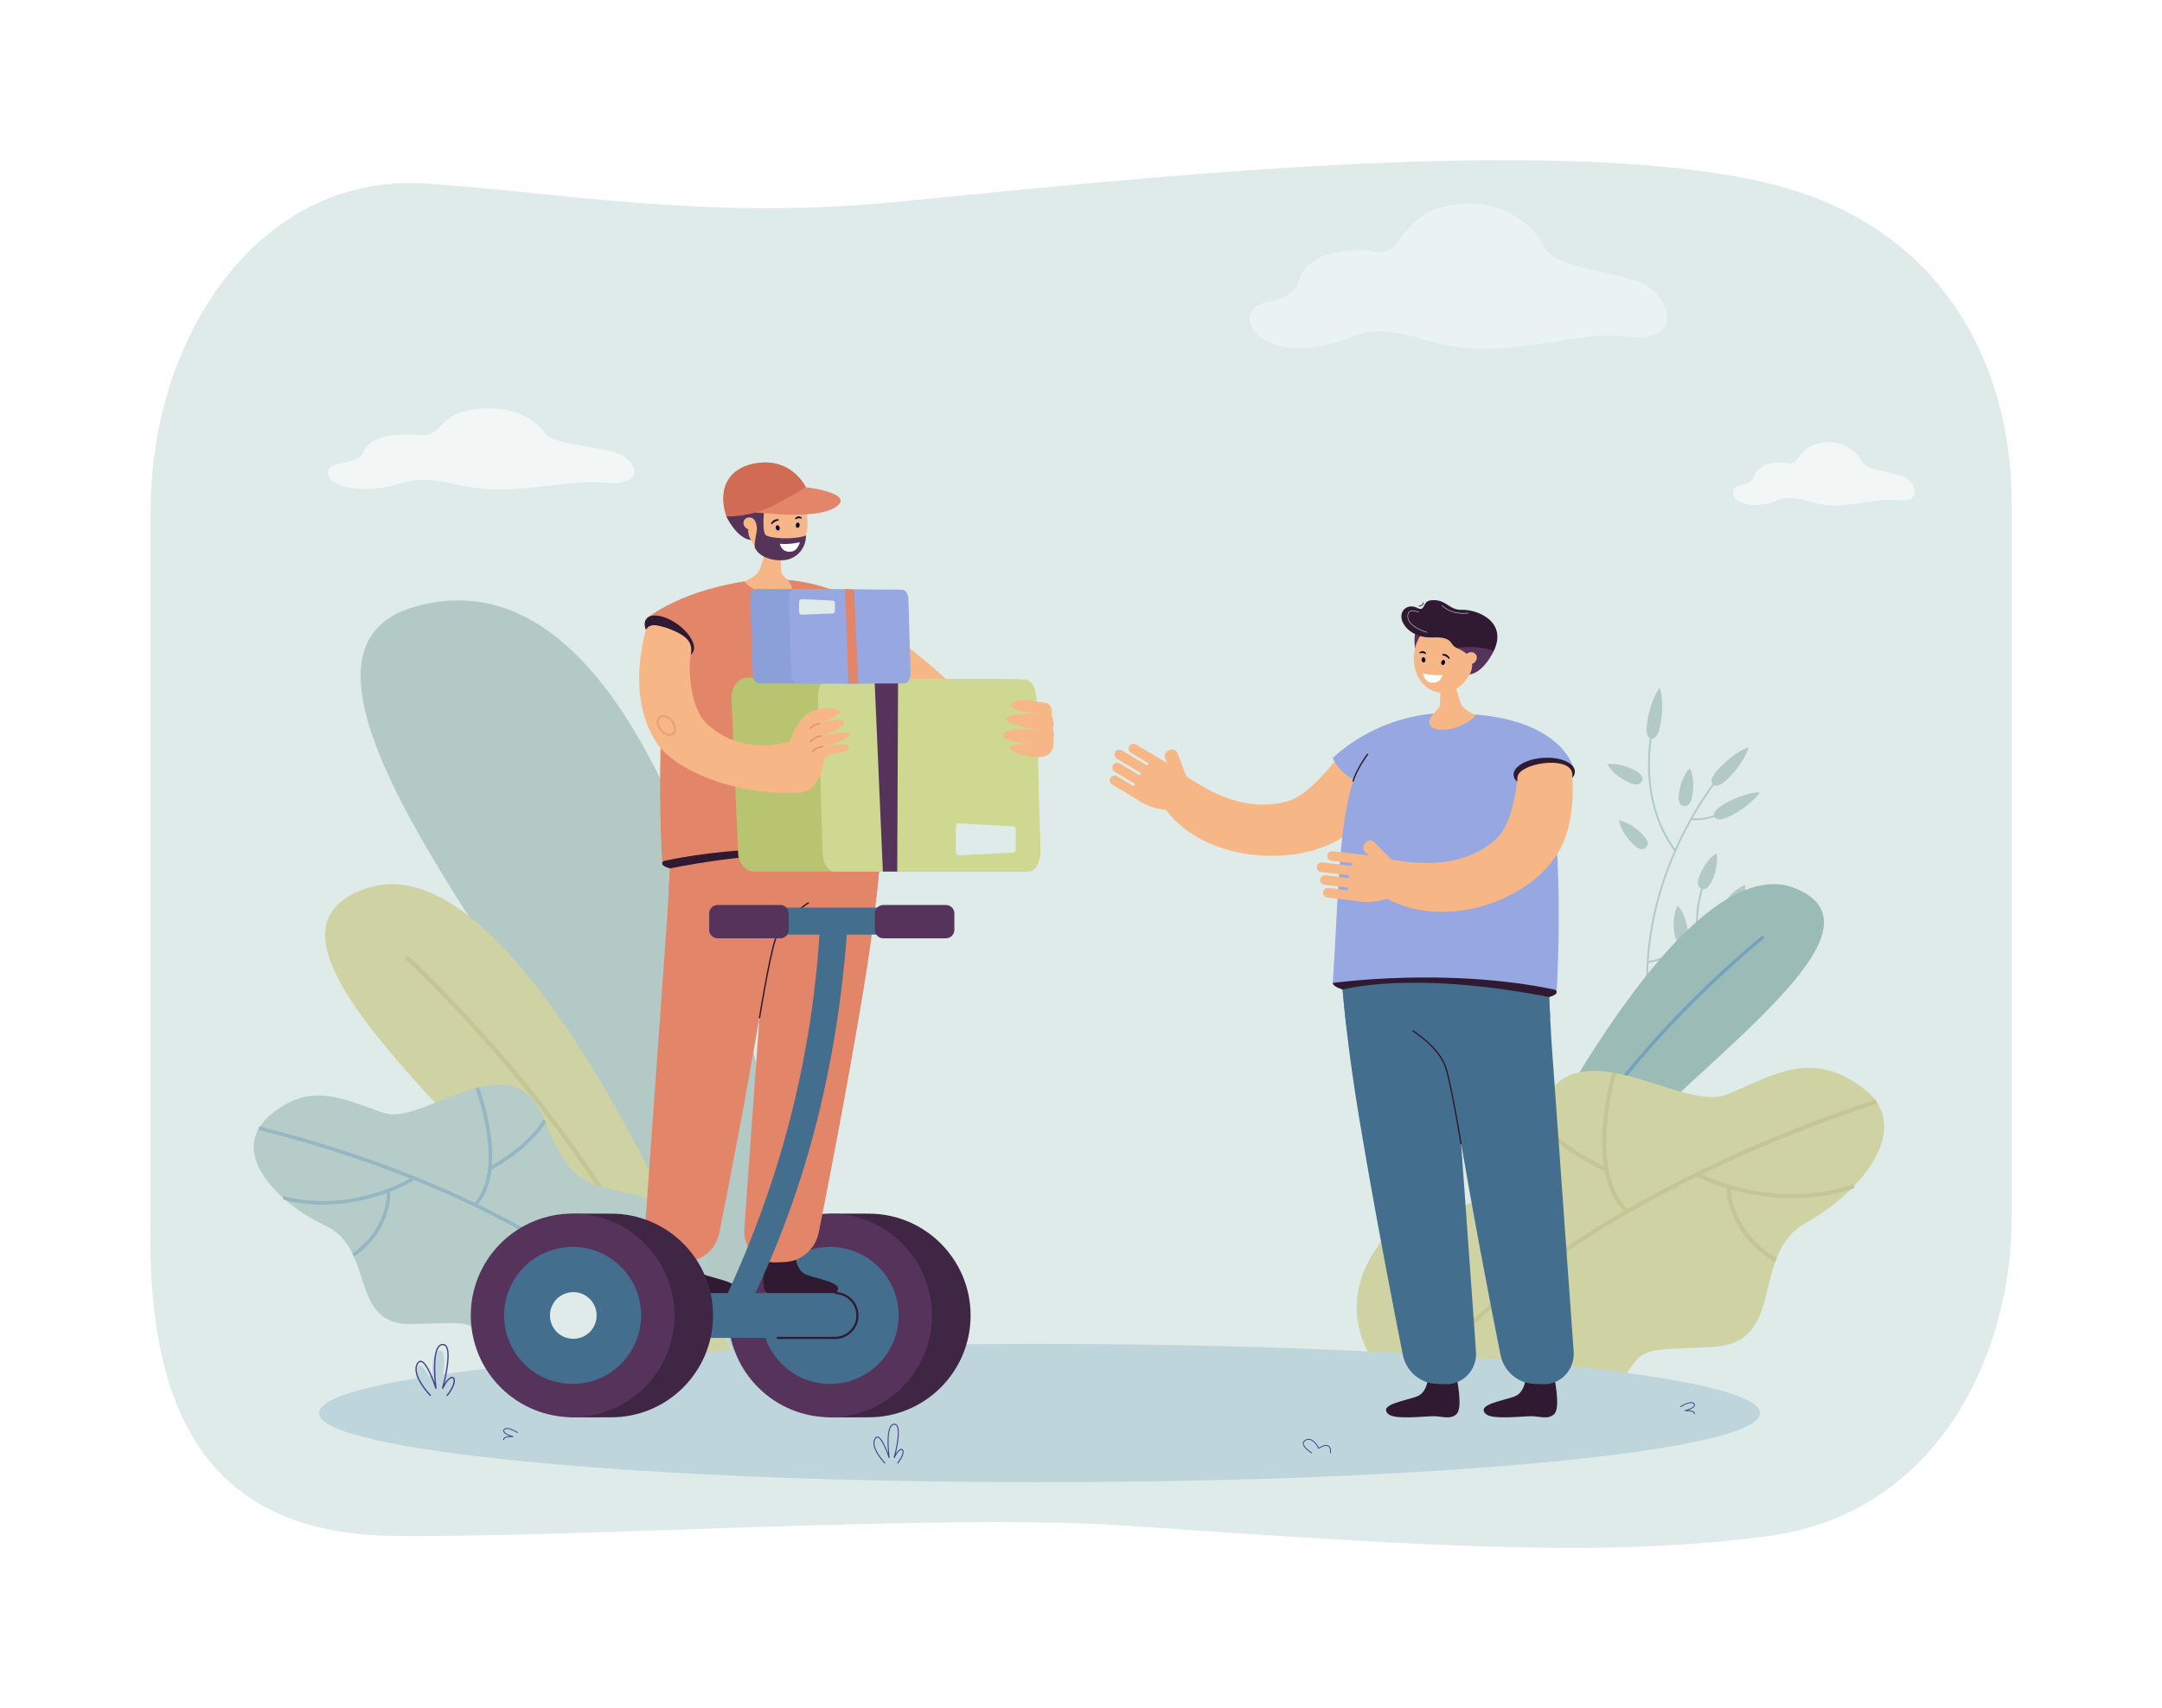 <svg xmlns="http://www.w3.org/2000/svg" xmlns:xlink="http://www.w3.org/1999/xlink" id="Layer_1" x="0px" y="0px" viewBox="0 0 2531.494 2000" style="enable-background:new 0 0 2531.494 2000;" xml:space="preserve"><rect y="0" style="fill:#FFFFFF;" width="2531.494" height="2000"></rect><g>	<g>		<g>			<path style="fill:#DEEBE9;" d="M2071.362,1798.346c-181.535,24.42-368.29,14.889-750.155-11.821    c-214.426-14.998-645.567,14.525-860.761,11.821c-194.109-2.439-290.654-114.498-284.088-371.847v-409.005V599.251    c-0.232-209.396,129.84-395.281,318.371-384.463c145.476,8.347,325.114,43.514,548.134,22.243    c265.25-25.299,774.132-83.75,1028.5-22.243c203.137,49.119,284.087,212.63,284.087,373.272v838.439    C2355.45,1587.141,2267.908,1771.907,2071.362,1798.346z"></path>		</g>	</g>	<g>		<g>			<g>				<g>					<path style="fill:#B2C9C6;" d="M1905.801,915.459c10.016,4.963,14.57,3.256,16.516-0.669c1.945-3.925,0.543-8.584-9.473-13.545      c-18.245-9.039-30.583-6.301-30.583-6.301S1887.291,906.288,1905.801,915.459z"></path>				</g>			</g>			<g>				<g>					<path style="fill:#B2C9C6;" d="M1911.409,987.67c7.87,7.936,12.733,7.796,15.843,4.711c3.111-3.085,3.292-7.947-4.579-15.883      c-14.339-14.457-26.9-15.858-26.9-15.858S1896.863,973.003,1911.409,987.67z"></path>				</g>			</g>			<g>				<g>					<g>						<g>							<path style="fill:#B2C9C6;" d="M1929.566,1179.764l2.091-0.333c-0.052-0.32-5.394-37.164,2.181-85.753        c6.992-44.832,26.399-112.968,79.16-182.967l-1.69-1.274c-53.05,70.386-72.553,138.915-79.573,184.009        C1924.124,1142.339,1929.514,1179.439,1929.566,1179.764z"></path>						</g>					</g>				</g>				<g>					<g>						<g>							<path style="fill:#B2C9C6;" d="M1960.659,996.685l1.696-1.264c-45.906-61.599-26.561-141.719-26.36-142.522l-2.052-0.513        C1933.739,853.197,1914.141,934.268,1960.659,996.685z"></path>						</g>					</g>				</g>				<g>					<g>						<g>							<path style="fill:#B2C9C6;" d="M1990.006,960.193c21.432-1.521,36.87-13.401,37.045-13.539l-1.303-1.666        c-0.197,0.154-19.981,15.346-45.612,13.005l-0.193,2.105C1983.411,960.416,1986.778,960.423,1990.006,960.193z"></path>						</g>					</g>				</g>				<g>					<g>						<g>							<path style="fill:#B2C9C6;" d="M1929.379,1127.58c42.994-8.005,76.619-31.631,99.943-70.22        c0.81-1.336,1.573-2.599,1.81-2.832c-0.003,0.003-0.073,0.07-0.209,0.126l-0.808-1.954c-0.577,0.238-0.912,0.773-2.601,3.566        c-23,38.05-56.146,61.344-98.52,69.232L1929.379,1127.58z"></path>						</g>					</g>				</g>				<g>					<g>						<g>							<path style="fill:#B2C9C6;" d="M1989.052,1100.509l2-0.696c-9.449-27.113,6.1-69.069,6.258-69.491l-1.98-0.744        c-0.04,0.107-4.052,10.846-6.814,24.848C1985.956,1067.398,1983.97,1085.925,1989.052,1100.509z"></path>						</g>					</g>				</g>				<g>					<g>						<g>							<path style="fill:#B2C9C6;" d="M2013.573,898.847c-10.451,10.863-10.999,16.556-7.842,19.593        c3.157,3.037,8.825,2.268,19.274-8.594c19.037-19.788,22.519-34.85,22.519-34.85S2032.885,878.771,2013.573,898.847z"></path>						</g>					</g>				</g>				<g>					<g>						<g>							<path style="fill:#B2C9C6;" d="M2020.909,940.234c-13.239,7.207-15.479,12.47-13.384,16.316        c2.094,3.849,7.729,4.824,20.968-2.383c24.116-13.127,31.979-26.439,31.979-26.439S2045.376,926.915,2020.909,940.234z"></path>						</g>					</g>				</g>				<g>					<g>						<g>							<path style="fill:#B2C9C6;" d="M1990.534,1023.904c-4.404,10.273-2.45,14.728,1.576,16.454        c4.027,1.727,8.6,0.07,13.004-10.203c8.022-18.714,4.61-30.884,4.61-30.884S1998.674,1004.917,1990.534,1023.904z"></path>						</g>					</g>				</g>				<g>					<g>						<g>							<path style="fill:#B2C9C6;" d="M1966.038,928.112c-1.772,11.035,1.206,14.881,5.532,15.576        c4.325,0.695,8.359-2.025,10.131-13.06c3.228-20.102-3.042-31.077-3.042-31.077S1969.315,907.716,1966.038,928.112z"></path>						</g>					</g>				</g>				<g>					<g>						<g>							<path style="fill:#B2C9C6;" d="M1960.348,1091.312c1.401,11.089,5.341,13.941,9.687,13.393        c4.347-0.549,7.453-4.292,6.052-15.38c-2.551-20.2-11.654-28.97-11.654-28.97S1957.76,1070.818,1960.348,1091.312z"></path>						</g>					</g>				</g>				<g>					<g>						<g>							<path style="fill:#B2C9C6;" d="M2019.658,1056.15c-6.502,9.093-5.547,13.863-1.983,16.411        c3.563,2.548,8.386,1.91,14.887-7.182c11.844-16.561,11.115-29.18,11.115-29.18S2031.673,1039.347,2019.658,1056.15z"></path>						</g>					</g>				</g>				<g>					<g>						<g>							<path style="fill:#B2C9C6;" d="M1928.886,844.153c-2.466,14.87,0.304,19.875,4.626,20.591        c4.322,0.717,8.559-3.125,11.026-17.995c4.493-27.088-1.16-41.477-1.16-41.477S1933.445,816.671,1928.886,844.153z"></path>						</g>					</g>				</g>			</g>		</g>	</g>	<g>		<g>			<path style="fill:#B2C9C6;" d="M950.923,1625.256c0,0-101.01-1015.676-463.763-915.268    c-257.425,71.254,330.299,648.68,381.98,909.753L950.923,1625.256z"></path>		</g>	</g>	<g>		<g>			<g>				<path style="fill:#9BBCB6;" d="M1761.968,1416.337c0,0,203.355-434.594,341.724-375.541     c138.369,59.053-213.111,261.328-267.534,389.698L1761.968,1416.337z"></path>			</g>		</g>		<g>			<g>				<g>					<path style="fill:#74A1BD;" d="M1803.399,1424.622c35.974-89.338,105.473-173.281,157.439-227.968      c56.339-59.288,104.752-97.893,105.235-98.277l-2.393-3.012c-0.484,0.385-49.111,39.156-105.633,98.639      c-52.198,54.93-122.018,139.28-158.217,229.179L1803.399,1424.622z"></path>				</g>			</g>		</g>	</g>	<g>		<g>			<g>				<g>					<path style="fill:#CFD3A3;" d="M2114.144,1432.194c-65.852,36.859-21.442,140.025-107.874,144.83      c-86.45,4.76-81.36-2.425-109.327,44.323c0,0-4.72,38.349-34.966,53.744c-119.338,60.748-348.879-72.955-248.781-216.024      c7.228-10.33,20.183-17.421,34.76-24.509c79.086-38.393,116.64-8.192,152.095-126.104      c35.471-117.945,167.257-4.777,221.443-26.771c54.185-21.995,98.157-53.729,159.631-7.997      C2242.617,1319.464,2180.014,1395.383,2114.144,1432.194z"></path>				</g>			</g>		</g>		<g>			<g>				<g>					<g>						<path style="fill:#C4C695;" d="M1694.923,1582.455l-3.852-3.127c1.376-1.699,142.057-171.432,505.183-291.943l1.564,4.712       C1836.054,1412.157,1696.296,1580.766,1694.923,1582.455z"></path>					</g>				</g>			</g>			<g>				<g>					<g>						<path style="fill:#C4C695;" d="M1879.247,1371.556c-61.533-28.649-80.574-60.518-81.353-61.86l4.29-2.498       c0.184,0.317,19.199,31.94,79.161,59.858L1879.247,1371.556z"></path>					</g>				</g>			</g>			<g>				<g>					<g>						<path style="fill:#C4C695;" d="M1903.275,1420.201c-20.863-19.739-30.118-54.554-26.762-100.682       c2.512-34.544,11.265-63.709,11.352-63.999l4.749,1.439c-0.345,1.137-33.901,114.252,14.074,159.64L1903.275,1420.201z"></path>					</g>				</g>			</g>			<g>				<g>					<g>						<path style="fill:#C4C695;" d="M1997.007,1382.482c-7.212-3.047-11.272-5.221-11.455-5.322l2.377-4.355       c0.85,0.465,86.387,46.134,182.056,13.667l1.593,4.698C2094.49,1417.333,2023.877,1393.837,1997.007,1382.482z"></path>					</g>				</g>			</g>			<g>				<g>					<g>						<path style="fill:#C4C695;" d="M2078.032,1477.711c-29.561-17.84-43.369-40.483-49.746-56.335       c-6.943-17.257-6.847-30.171-6.839-30.713l4.964,0.068c-0.005,0.496,0.063,50.069,54.188,82.732L2078.032,1477.711z"></path>					</g>				</g>			</g>		</g>	</g>	<g style="opacity:0.6;">		<g>			<path style="fill:#B2C9C6;" d="M909.222,1599.805c0,0,0-447.214-195.441-511.265c-12.789-4.191-26.934-2.663-38.108,4.839    c-86.141,57.843,147.85,352.939,160.639,499.509L909.222,1599.805z"></path>		</g>	</g>	<g>		<g>			<g>				<path style="fill:#CFD3A3;" d="M857.031,1584.498c0,0-234.787-611.09-428.799-544.084     c-194.014,67.006,264.794,376.229,326.465,556.187L857.031,1584.498z"></path>			</g>		</g>		<g>			<g>				<g>					<path style="fill:#C4C695;" d="M799.845,1591.772c-40.331-125.056-126.809-246.008-192.25-325.452      c-70.948-86.126-133.109-143.339-133.73-143.908l3.549-3.869c0.621,0.569,63.055,58.032,134.234,144.44      c65.732,79.798,152.608,201.334,193.193,327.178L799.845,1591.772z"></path>				</g>			</g>		</g>	</g>	<g>		<g>			<g>				<g>					<path style="fill:#B5CCC9;" d="M381.643,1435.398c57.608,26.846,26.751,116.267,99.645,114.907      c72.906-1.401,68.183-7.116,94.589,30.4c0,0,6.359,31.915,32.722,42.958c104.024,43.569,288.466-83.056,195.462-196.968      c-6.716-8.226-18.039-13.373-30.724-18.415c-68.822-27.308-98.477,0.401-135.617-96.418      c-37.155-96.847-140.774,6.431-187.659-8.659c-46.883-15.09-85.795-38.999-134.571,3.249      C266.702,1348.739,324.021,1408.594,381.643,1435.398z"></path>				</g>			</g>		</g>		<g style="opacity:0.5;">			<g>				<g>					<g>						<path style="fill:#74A1BD;" d="M743.123,1535.427l3.04-2.866c-1.262-1.341-130.015-135.116-442.524-213.66l-1.02,4.055       C613.957,1401.208,741.865,1534.094,743.123,1535.427z"></path>					</g>				</g>			</g>			<g>				<g>					<g>						<path style="fill:#74A1BD;" d="M575.145,1369.805c49.892-27.905,63.894-55.86,64.465-57.035l-3.759-1.83       c-0.135,0.276-14.132,28.025-62.75,55.216L575.145,1369.805z"></path>					</g>				</g>			</g>			<g>				<g>					<g>						<path style="fill:#74A1BD;" d="M558,1412.162c16.292-17.881,21.891-47.701,16.192-86.233       c-4.267-28.855-13.44-52.806-13.53-53.044l-3.899,1.505c0.36,0.933,35.606,93.842-1.854,134.958L558,1412.162z"></path>					</g>				</g>			</g>			<g>				<g>					<g>						<path style="fill:#74A1BD;" d="M476.921,1386.334c5.866-3.01,9.141-5.089,9.29-5.185l-2.269-3.51       c-0.685,0.444-69.675,44.141-152.054,22.845l-1.044,4.045C397.223,1421.691,455.063,1397.547,476.921,1386.334z"></path>					</g>				</g>			</g>			<g>				<g>					<g>						<path style="fill:#74A1BD;" d="M414.814,1471.373c23.715-16.829,33.899-36.708,38.264-50.422       c4.754-14.926,3.867-25.767,3.827-26.222l-4.165,0.367c0.034,0.417,3.072,42.056-40.348,72.87L414.814,1471.373z"></path>					</g>				</g>			</g>		</g>	</g>	<g>		<g>			<path style="fill:#BED5DC;" d="M2060.837,1654.518c0,44.73-377.719,80.99-843.659,80.99c-465.942,0-843.66-36.261-843.66-80.99    c0-44.73,377.718-80.992,843.66-80.992C1683.117,1573.526,2060.837,1609.788,2060.837,1654.518z"></path>		</g>	</g>	<g>		<g>			<path style="fill:#42428E;" d="M589.221,1686.136c-0.107-0.996,0.19-1.853,0.881-2.549c1.489-1.501,4.627-1.934,7.178-2.017    c-3.07-1.08-7.069-2.888-7.897-5.18c-0.329-0.911-0.17-1.818,0.476-2.691c3.703-5.009,16.129,3.037,16.656,3.382l-0.561,0.858    c-3.368-2.201-12.673-7.142-15.269-3.63c-0.436,0.588-0.546,1.155-0.336,1.733c0.968,2.682,8.158,4.985,10.846,5.646    l-0.173,1.007c-0.077-0.006-7.857-0.738-10.191,1.615c-0.469,0.472-0.66,1.035-0.588,1.718L589.221,1686.136z"></path>		</g>	</g>	<g>		<g>			<path style="fill:#42428E;" d="M757.979,1625.256l-1.021-0.109c0.073-0.683-0.119-1.245-0.588-1.718    c-2.334-2.353-10.111-1.619-10.19-1.614l-0.173-1.008c2.688-0.66,9.878-2.967,10.846-5.646c0.208-0.578,0.098-1.144-0.336-1.732    c-2.598-3.517-11.902,1.43-15.269,3.631l-0.561-0.858c0.527-0.345,12.953-8.389,16.656-3.383c0.645,0.874,0.805,1.78,0.476,2.692    c-0.828,2.292-4.827,4.1-7.896,5.179c2.55,0.084,5.688,0.515,7.177,2.017C757.789,1623.403,758.085,1624.26,757.979,1625.256z"></path>		</g>	</g>	<g>		<g>			<path style="fill:#42428E;" d="M1984.588,1655.823l-1.02-0.107c0.073-0.683-0.12-1.245-0.589-1.719    c-2.332-2.353-10.113-1.62-10.19-1.613l-0.172-1.008c2.689-0.662,9.878-2.968,10.845-5.647c0.209-0.578,0.099-1.144-0.336-1.732    c-2.599-3.515-11.904,1.428-15.27,3.63l-0.56-0.858c0.527-0.345,12.952-8.389,16.655-3.383c0.646,0.874,0.806,1.78,0.477,2.691    c-0.828,2.293-4.828,4.1-7.897,5.18c2.55,0.083,5.689,0.515,7.177,2.016C1984.398,1653.972,1984.694,1654.828,1984.588,1655.823z    "></path>		</g>	</g>	<g>		<g>			<path style="fill:#42428E;" d="M1535.996,1701.889c-0.431-0.258-10.536-6.397-10.536-11.78c0-1.661,0.929-3.061,2.761-4.163    c2.015-1.212,4.108-1.503,6.226-0.866c5.117,1.545,8.816,8.042,9.799,9.931c5.211-3.097,9.089-3.848,11.534-2.232    c3.493,2.31,2.625,8.484,2.586,8.745l-1.015-0.149c0.009-0.058,0.812-5.793-2.138-7.741c-2.158-1.423-5.829-0.569-10.909,2.54    l-0.487,0.297l-0.245-0.515c-0.039-0.082-3.981-8.254-9.423-9.893c-1.825-0.55-3.644-0.293-5.401,0.763    c-1.523,0.916-2.264,1.99-2.264,3.284c0,4.809,9.939,10.841,10.038,10.901L1535.996,1701.889z"></path>		</g>	</g>	<g>		<g>			<path style="fill:#42428E;" d="M1669.883,1612.495c-0.04-0.04-4.051-4.151-7.332-9.342c-4.478-7.084-5.544-12.708-3.17-16.716    c0.887-1.494,1.958-2.176,3.163-2.045c4.107,0.469,8.605,11.156,10.933,17.521c-0.771-7.952-1.65-23.673,2.704-28.988    c0.948-1.158,2.104-1.786,3.438-1.866c1.301-0.087,2.364,0.386,3.169,1.383c3.925,4.859,0.377,22.025-1.573,30.058    c1.454-2.356,3.518-4.982,5.625-5.283c1-0.142,1.792,0.23,2.237,1.049c1.271,2.335-0.484,8.287-5.624,14.207l-0.774-0.673    c5.054-5.819,6.44-11.315,5.498-13.044c-0.24-0.441-0.619-0.603-1.192-0.524c-2.712,0.387-5.877,6.27-6.868,8.504l-0.963-0.345    c0.076-0.274,7.575-27.436,2.835-33.304c-0.592-0.734-1.349-1.058-2.31-1.003c-1.049,0.063-1.935,0.551-2.705,1.491    c-5.512,6.732-1.982,32.622-1.946,32.882l-0.996,0.227c-1.829-5.757-7.479-20.8-11.605-21.271    c-0.786-0.088-1.495,0.417-2.166,1.549c-5.208,8.789,10.197,24.656,10.353,24.816L1669.883,1612.495z"></path>		</g>	</g>	<g>		<g>			<g>				<path style="fill:#BED5DC;" d="M889.219,1592.748c0,0-18.556-18.918-12.171-29.692c6.385-10.774,17.159,23.145,17.159,23.145     s-5.587-40.108,5.986-40.804c11.573-0.697,0,40.804,0,40.804s4.29-9.677,8.48-10.276c4.19-0.598,2.993,8.206-4.489,16.822     H889.219z"></path>			</g>		</g>		<g>			<g>				<path style="fill:#42428E;" d="M890.546,1593.224c-0.874-0.891-21.326-21.973-13.904-34.499c1.173-1.98,2.578-2.896,4.189-2.708     c3.201,0.366,6.96,5.419,11.173,15.022c1.284,2.924,2.42,5.848,3.311,8.266c-1.022-10.499-2.208-31.413,3.571-38.471     c1.256-1.532,2.787-2.364,4.551-2.471c1.714-0.095,3.131,0.513,4.196,1.831c5.197,6.433,0.5,29.161-2.082,39.796     c1.925-3.119,4.657-6.595,7.447-6.994c1.319-0.19,2.372,0.304,2.963,1.388c1.684,3.092-0.64,10.973-7.445,18.809l-1.025-0.89     c6.69-7.704,8.525-14.98,7.278-17.27c-0.317-0.582-0.818-0.803-1.578-0.694c-3.593,0.514-7.782,8.301-9.093,11.258l-1.275-0.458     c0.025-0.091,2.562-9.234,4.264-19.243c2.226-13.089,2.049-21.682-0.51-24.85c-0.785-0.971-1.774-1.411-3.059-1.329     c-1.39,0.083-2.561,0.73-3.582,1.975c-7.298,8.912-2.624,43.191-2.576,43.536l-1.32,0.299     c-2.422-7.621-9.901-27.538-15.364-28.162c-1.039-0.115-1.979,0.552-2.867,2.051c-6.896,11.637,13.499,32.645,13.706,32.855     L890.546,1593.224z"></path>			</g>		</g>	</g>	<g>		<g>			<g>				<path style="fill:#BED5DC;" d="M502.236,1634.235c0,0-20.709-21.113-13.583-33.137c7.126-12.025,19.151,25.831,19.151,25.831     s-6.234-44.764,6.681-45.54c12.915-0.778,0,45.54,0,45.54s4.788-10.8,9.463-11.468c4.676-0.668,3.341,9.158-5.01,18.775H502.236     z"></path>			</g>		</g>		<g>			<g>				<path style="fill:#42428E;" d="M503.719,1634.766c-0.975-0.994-23.802-24.524-15.518-38.504     c1.309-2.208,2.878-3.227,4.675-3.021c3.573,0.407,7.768,6.048,12.472,16.764c1.432,3.264,2.7,6.526,3.695,9.225     c-1.141-11.718-2.465-35.059,3.985-42.936c1.4-1.711,3.109-2.639,5.078-2.757c1.925-0.111,3.496,0.572,4.684,2.043     c5.8,7.18,0.557,32.548-2.324,44.416c2.149-3.481,5.198-7.361,8.313-7.807c1.473-0.208,2.647,0.34,3.306,1.55     c1.879,3.451-0.715,12.246-8.311,20.993l-1.144-0.993c7.466-8.599,9.516-16.72,8.123-19.275     c-0.354-0.65-0.914-0.899-1.761-0.774c-4.008,0.573-8.685,9.264-10.149,12.564l-1.423-0.51     c0.029-0.103,2.859-10.305,4.758-21.476c2.484-14.609,2.288-24.198-0.569-27.734c-0.875-1.084-1.993-1.577-3.414-1.483     c-1.552,0.093-2.859,0.813-3.998,2.204c-8.145,9.947-2.928,48.204-2.875,48.589l-1.472,0.334     c-2.702-8.507-11.051-30.735-17.149-31.431c-1.169-0.137-2.208,0.617-3.199,2.29c-7.696,12.988,15.065,36.434,15.296,36.669     L503.719,1634.766z"></path>			</g>		</g>	</g>	<g>		<g>			<path style="fill:#42428E;" d="M1035.915,1713.748c-0.046-0.046-4.564-4.678-8.262-10.528c-5.047-7.983-6.249-14.32-3.573-18.837    c0.999-1.685,2.195-2.462,3.566-2.304c2.725,0.311,5.925,4.613,9.511,12.786c1.093,2.489,2.06,4.977,2.819,7.036    c-0.87-8.937-1.88-26.739,3.039-32.746c1.068-1.306,2.372-2.013,3.873-2.104c1.465-0.082,2.666,0.437,3.573,1.558    c4.423,5.476,0.425,24.822-1.772,33.874c1.639-2.655,3.964-5.614,6.34-5.954c1.122-0.159,2.018,0.26,2.521,1.182    c1.433,2.631-0.545,9.34-6.338,16.01l-0.873-0.758c5.695-6.559,7.257-12.75,6.195-14.7c-0.269-0.494-0.695-0.684-1.343-0.591    c-3.058,0.437-6.624,7.066-7.74,9.584l-1.085-0.39c0.022-0.077,2.181-7.859,3.629-16.38c1.894-11.141,1.744-18.455-0.434-21.152    c-0.668-0.826-1.524-1.194-2.604-1.13c-1.184,0.071-2.181,0.62-3.049,1.681c-6.212,7.586-2.233,36.762-2.193,37.056l-1.123,0.255    c-2.062-6.487-8.428-23.44-13.079-23.971c-0.886-0.106-1.684,0.469-2.44,1.746c-5.87,9.906,11.49,27.787,11.666,27.966    L1035.915,1713.748z"></path>		</g>	</g>	<g style="opacity:0.6;">		<g>			<path style="fill:#FFFFFF;" d="M2178.958,538.595c0,0-12.198-23.461-43.063-20.521c-30.866,2.939-27.191,26.456-41.889,24.252    c-14.697-2.206-35.275,0-39.685,14.697c-4.409,14.698-24.252,6.615-24.985,19.108c-0.735,12.494,22.781,21.312,49.973,10.289    c27.19-11.023,40.418,8.563,78.633,5.016c38.215-3.547,42.949-7.957,65.568-5.752s22.082-13.282,11.793-23.571    C2225.013,551.824,2183.366,552.804,2178.958,538.595z"></path>		</g>	</g>	<g style="opacity:0.4;">		<g>			<path style="fill:#FFFFFF;" d="M1806.958,286.163c0,0-28.005-53.866-98.876-47.117c-70.868,6.749-62.432,60.745-96.178,55.683    c-33.747-5.062-80.994,0-91.118,33.747c-10.124,33.747-55.682,15.186-57.37,43.871c-1.687,28.685,52.308,48.934,114.74,23.623    c62.432-25.31,92.805,19.663,180.547,11.519c87.743-8.144,98.613-18.269,150.548-13.207    c51.935,5.063,50.702-30.497,27.078-54.121C1912.705,316.538,1817.084,318.787,1806.958,286.163z"></path>		</g>	</g>	<g style="opacity:0.6;">		<g>			<path style="fill:#FFFFFF;" d="M636.203,504.768c0,0-20.57-30.118-72.62-26.344c-52.047,3.775-45.852,33.965-70.636,31.134    c-24.786-2.83-59.484,0-66.92,18.869c-7.435,18.868-40.894,8.491-42.134,24.529c-1.238,16.039,38.417,27.36,84.268,13.209    c45.852-14.152,68.159,10.994,132.6,6.44c64.443-4.554,72.426-10.213,110.569-7.384c38.143,2.83,37.237-17.052,19.887-30.26    C713.867,521.752,643.636,523.009,636.203,504.768z"></path>		</g>	</g>	<g>		<g>			<g>				<path style="fill:#402645;" d="M1136.473,1540.285c0,65.849-53.381,119.23-119.23,119.23c-2.657,0-42.354,0.171-44.968,0     c-62.163-4.07-74.263-56.038-74.263-119.23c0-63.489,14.644-115.592,77.221-119.23c2.326-0.135,39.649,0,42.009,0     C1083.092,1421.055,1136.473,1474.436,1136.473,1540.285z"></path>			</g>			<g>									<ellipse transform="matrix(0.707 -0.707 0.707 0.707 -804.373 1138.641)" style="fill:#56335B;" cx="972.275" cy="1540.285" rx="119.23" ry="119.23"></ellipse>			</g>			<g>									<ellipse transform="matrix(0.707 -0.707 0.707 0.707 -804.373 1138.641)" style="fill:#436E8E;" cx="972.275" cy="1540.285" rx="80.229" ry="80.229"></ellipse>			</g>		</g>		<g>			<g>				<g>					<path style="fill:#F7B686;" d="M1023.93,727.009c0,0,94.98,71.063,95.262,82.944c0.28,11.881-74.171,33.597-74.171,33.597      l-35.784-63.695L1023.93,727.009z"></path>				</g>			</g>			<g>				<g>					<path style="fill:#2F1A31;" d="M931.136,1469.152c0,0,0.455,18.16,12.742,23.284c12.289,5.121,47.895,9.744,34.591,21.419      c-7.634,6.7-43.612,2.372-53.77,2.372c-10.158,0-19.695,4.428-27.244-2.372c-8.303-7.478,0-44.703,0-44.703      s8.766,4.567,16.649,4.361C925.462,1473.218,931.136,1469.152,931.136,1469.152z"></path>				</g>			</g>			<g>				<g>					<path style="fill:#E28569;" d="M1034.535,921.096c0,0,2.453,81.956-23.703,239.18c-18.883,113.503-41.174,227.878-52.11,282.71      c-3.912,19.615-20.409,33.957-39.958,34.742l-10.507,0.42c-21.139,0.849-38.295-17.31-36.752-38.898l26.53-370.967      l6.538-122.099L1034.535,921.096z"></path>				</g>			</g>			<g>				<g>					<path style="fill:#2F1A31;" d="M812.133,1469.152c0,0,0.455,18.16,12.744,23.284c12.288,5.121,47.893,9.744,34.588,21.419      c-7.632,6.7-43.612,2.372-53.767,2.372c-10.159,0-19.696,4.428-27.245-2.372c-8.303-7.478,0-44.703,0-44.703      s8.766,4.567,16.649,4.361C806.463,1473.218,812.133,1469.152,812.133,1469.152z"></path>				</g>			</g>			<g>				<g>					<path style="fill:#E28569;" d="M918.152,921.096c0,0,2.451,81.956-23.703,239.18c-18.882,113.503-41.172,227.878-52.109,282.71      c-3.913,19.615-20.409,33.957-39.959,34.742l-10.507,0.42c-21.139,0.849-38.295-17.31-36.751-38.898l26.528-370.967      l6.541-122.099L918.152,921.096z"></path>				</g>			</g>			<g>				<g>					<path style="fill:#2F1A31;" d="M775.342,1010.914c0.253,9.889,60.045,13.816,133.997,11.509      c73.951-2.308,133.046-12.533,132.793-22.422s-59.758-15.693-133.71-13.385C834.472,988.922,775.089,1001.028,775.342,1010.914      z"></path>				</g>			</g>			<g>				<g>					<path style="fill:#E28569;" d="M793.444,730.975c0,0,13.077-51.828,109.561-52.354      c139.137-0.759,126.254,127.088,139.128,321.381c0,0-137.052-19.382-266.86,8.481      C775.273,1008.482,763.232,810.168,793.444,730.975z"></path>				</g>			</g>			<g>				<g>					<path style="fill:#E28569;" d="M757.83,723.543l63.017,34.865c0,0,137.978,12.531,174.606,6.495      c36.628-6.034,46.679-32.931,46.679-32.931s-39.012-40.366-105.32-51.141c-6.232-1.021-12.691-1.771-19.391-2.207      c-11.247-0.724-22.51-0.573-33.519,0.667C799.862,688.763,757.83,723.543,757.83,723.543z"></path>				</g>			</g>			<g>				<g>					<path style="fill:#F7B686;" d="M889.74,666.758l7.284-23.506l2.12-6.842l12.464-40.236l1.639,40.024l0.982,24.023l0.31,7.603      c0.211,5.162,3.359,6.249,7.188,10.735c1.549,1.816,11.477,12.837,0.211,17.814c-14.036,6.202-40.277-3.189-50.255-15.49      C871.761,680.866,887.385,674.354,889.74,666.758z"></path>				</g>			</g>			<g>				<g>					<path style="fill:#E28569;" d="M1030.488,1008.001c0,0-80.128-23.576-246.077,8.784l-1.279,23.873l243.268,8.598      L1030.488,1008.001z"></path>				</g>			</g>			<g>				<g>					<path style="fill:#2F1A31;" d="M756.52,724.995c-5.343,7.559,2.526,22.492,17.578,33.353      c15.05,10.862,31.581,13.539,36.924,5.981c5.343-7.559-2.526-22.492-17.578-33.353      C778.393,720.114,761.863,717.436,756.52,724.995z"></path>				</g>			</g>			<g>				<g>					<g>						<path style="fill:#56335B;" d="M943.682,581.065c0,0,2.543,9.741,0,21.951c-2.542,12.211-14.961-17.805-14.961-17.805       L943.682,581.065z"></path>					</g>				</g>				<g>					<g>						<path style="fill:#F7B686;" d="M945.158,606.538c-3.099-23.61-21.484-40.666-41.064-38.094       c-19.581,2.571-32.94,23.794-29.841,47.403c3.1,23.611,21.484,40.666,41.065,38.095       C934.898,651.371,948.258,630.147,945.158,606.538z"></path>					</g>				</g>				<g>					<g>						<g>							<path style="fill:#060633;" d="M911.588,609.386c0.186-0.117,0.316-0.317,0.334-0.553c0.033-0.398-0.261-0.748-0.659-0.781        c-0.235-0.02-5.635-0.986-8.357,4.754c-0.17,0.363-0.032,0.794,0.328,0.974c0.358,0.179,0.72-0.015,0.971-0.326        c2.527-3.117,6.741-3.971,6.937-3.957C911.305,609.509,911.459,609.467,911.588,609.386z"></path>						</g>					</g>				</g>				<g>					<g>						<path style="fill:#060633;" d="M908.444,618.685c0.456,1.669,1.807,2.752,3.018,2.423c1.21-0.332,1.823-1.953,1.369-3.621       c-0.456-1.667-1.807-2.752-3.016-2.422C908.602,615.396,907.989,617.016,908.444,618.685z"></path>					</g>				</g>				<g>					<g>						<g>							<path style="fill:#060633;" d="M938.403,607.234c0.167-0.03,0.316-0.156,0.391-0.362c0.129-0.346,0.004-0.783-0.281-0.979        c-0.169-0.115-3.888-3.223-7.39,0.838c-0.221,0.257-0.232,0.704-0.014,1.015c0.216,0.31,0.533,0.285,0.8,0.107        c2.673-1.771,5.998-0.798,6.139-0.704C938.163,607.229,938.287,607.254,938.403,607.234z"></path>						</g>					</g>				</g>				<g>					<g>						<path style="fill:#060633;" d="M931.793,614.664c-0.214,1.715,0.621,3.234,1.865,3.389c1.247,0.156,2.43-1.11,2.645-2.825       c0.215-1.716-0.621-3.234-1.866-3.39C933.191,611.682,932.008,612.947,931.793,614.664z"></path>					</g>				</g>				<g>					<g>						<path style="fill:#56335B;" d="M850.435,604.649c0,0,11.95,25.793,28.902,27.685c0,0-13.706-19.656,15.181-31.637       C894.518,600.698,867.995,596.525,850.435,604.649z"></path>					</g>				</g>				<g>					<g>						<path style="fill:#F7B686;" d="M874.33,618.883c3.625,2.307,8.234,1.549,10.297-1.689c2.06-3.24,0.793-7.736-2.832-10.042       c-3.626-2.307-8.236-1.549-10.297,1.69C869.438,612.081,870.704,616.577,874.33,618.883z"></path>					</g>				</g>				<g>					<g>						<path style="fill:#56335B;" d="M894.518,600.698c0,0-2.313,21.646,2.092,25.738c4.405,4.092,33.495,5.851,47.072,0.606l0,0       c0.227,13.902-9.572,26.173-23.283,28.477c-4.536,0.761-9.228,0.767-13.89-0.048l0,0c-9.504-1.661-18.743-5.592-22.661-14.408       c-1.193-2.682,2.277-19.185,2.277-19.185s1.302-9.687-4.331-14.726C881.795,607.152,888.298,601.305,894.518,600.698z"></path>					</g>				</g>				<g>					<g>						<path style="fill:#FFFFFF;" d="M936.517,634.849c0,0-11.146,3.016-23.325,1.837c0,0,1.787,11.276,14.111,9.03       C934.469,644.409,936.517,634.849,936.517,634.849z"></path>					</g>				</g>				<g>					<g>						<path style="fill:#E28569;" d="M882.852,599.469c0,0,72.818,10.175,96.012-5.966c23.193-16.143-35.178-23.008-35.178-23.008       S887.851,599.997,882.852,599.469z"></path>					</g>				</g>				<g>					<g>						<path style="fill:#D16B54;" d="M943.686,570.495c0,0-14.072-30.097-49.168-29.041c-35.096,1.057-56.766,24.481-44.083,63.195       c0,0,27.823,1.752,57.082-13.825C936.776,575.247,943.686,570.495,943.686,570.495z"></path>					</g>				</g>			</g>			<g>				<g>					<path style="fill:#2F1A31;" d="M1017.311,760.196c-3.982-14.409-17.416-32.531-17.553-32.714l1.275-0.948      c0.137,0.184,13.747,18.539,17.809,33.24L1017.311,760.196z"></path>				</g>			</g>			<g>				<g>					<path style="fill:#2F1A31;" d="M890.037,1192.295l-1.568-0.252c0.109-0.672,10.882-67.499,18.29-91.404      c7.48-24.131,39.433-44.259,39.755-44.459l0.84,1.348c-0.317,0.198-31.775,20.019-39.078,43.583      C900.901,1124.907,890.145,1191.624,890.037,1192.295z"></path>				</g>			</g>			<g>				<g>					<g>						<path style="fill:#B9C470;" d="M864.239,998.605l-7.817-180.679c-0.576-13.299,8.086-24.45,18.933-24.38l317.737,2.089       c10.062,0.065,18.309,9.817,18.741,22.158l6.246,178.589c0.46,13.165-8.11,24.145-18.843,24.145H883.075       C873.045,1020.528,864.771,1010.897,864.239,998.605z"></path>					</g>				</g>				<g>					<g>						<path style="fill:#CED891;" d="M963.239,998.605l-5.631-180.679c-0.414-13.299,5.824-24.45,13.637-24.38l228.842,2.089       c7.248,0.065,13.189,9.817,13.499,22.158l4.498,178.589c0.333,13.165-5.84,24.145-13.571,24.145H976.803       C969.581,1020.528,963.622,1010.897,963.239,998.605z"></path>					</g>				</g>				<g>					<g>						<polygon style="fill:#56335B;" points="1023.93,793.546 1033.756,1020.528 1050.564,1020.528 1051.559,794.752       "></polygon>					</g>				</g>				<g>					<g>						<path style="fill:#DEEBE9;" d="M1186.15,998.37l-63.57,3.035c-1.85,0.088-3.388-1.728-3.388-3.999v-29.418       c0-2.281,1.549-4.101,3.404-3.999l63.572,3.469c1.743,0.094,3.116,1.857,3.116,3.998v22.915       C1189.283,996.519,1187.899,998.286,1186.15,998.37z"></path>					</g>				</g>			</g>			<g>				<g>					<g>						<g>							<path style="fill:#F7B686;" d="M939.285,904.851l5.94-18.378c0.086-5.216-15.625-19.682-20.643-18.258        c-36.778,10.444-72.816,2.577-97.515-21.355c-17.521-16.977-22.112-59.179-18.187-80.635        c2.008-10.98-1.617-18.323-14.88-25.361c0,0-11.413-6.278-25.482-8.674c-5.635-0.96-11.231,1.304-12.685,6.834        c-2.276,8.655-5.222,22.117-6.627,37.958c-3.339,37.628,3.92,70.357,20.988,94.651c20.948,29.82,90.68,60.939,165.715,56.322        C941.526,927.61,939.193,910.478,939.285,904.851z"></path>						</g>					</g>				</g>				<g style="opacity:0.5;">					<g>						<path style="fill:#E08B65;" d="M783.897,861.69c-1.016,0-2.088-0.166-3.191-0.501c-2.943-0.894-5.791-2.912-8.02-5.678       c-2.228-2.766-3.589-5.978-3.837-9.045c-0.263-3.247,0.745-5.962,2.833-7.644c2.088-1.682,4.956-2.086,8.073-1.138       c2.943,0.895,5.79,2.911,8.017,5.68c2.228,2.766,3.593,5.978,3.84,9.044c0.26,3.247-0.745,5.962-2.835,7.644       C787.428,861.137,785.754,861.69,783.897,861.69z M776.576,839.743c-1.28,0-2.406,0.361-3.288,1.072       c-1.409,1.134-2.08,3.068-1.888,5.445c0.206,2.56,1.372,5.275,3.28,7.647c1.909,2.37,4.314,4.088,6.772,4.835       c2.28,0.694,4.313,0.451,5.722-0.685c1.409-1.134,2.077-3.068,1.887-5.445c-0.207-2.56-1.372-5.274-3.28-7.646       c-1.91-2.37-4.315-4.088-6.77-4.835C778.158,839.873,777.338,839.743,776.576,839.743z"></path>					</g>				</g>				<g>					<g>						<g>							<g>								<path style="fill:#F7B686;" d="M924.581,868.215c0,0,9.289-28.114,25.197-34.998c15.906-6.883,41.428-3.652,32.476,2.71         c-8.955,6.362-22.641,11.329-22.641,11.329s29.737-9.239,28.886-1.347c-0.852,7.891-26.791,15.674-26.791,15.674         s36.262-8.172,33.044-0.979c-3.218,7.195-30.81,13.207-30.81,13.207s34.043-6.255,30.11,2.012         c-3.934,8.269-28.167,4.987-29.018,12.877c-0.853,7.89-6.903,38.943-29.124,39.254L924.581,868.215z"></path>							</g>						</g>					</g>					<g>						<g>							<path style="fill:#DD8964;" d="M949.011,853.789l-1.155-0.549c2.447-5.148,11.285-6.559,11.661-6.616l0.194,1.264        C959.626,847.901,951.168,849.254,949.011,853.789z"></path>						</g>					</g>					<g>						<g>							<path style="fill:#DD8964;" d="M948.871,869.441l-1.025-0.767c4.827-6.454,13.414-7.675,13.776-7.724l0.171,1.267        C961.71,862.229,953.369,863.424,948.871,869.441z"></path>						</g>					</g>					<g>						<g>							<path style="fill:#DD8964;" d="M952.005,881.056l-1.199-0.451c2.145-5.709,12.596-7.359,13.04-7.428l0.194,1.267        C963.937,874.459,953.885,876.048,952.005,881.056z"></path>						</g>					</g>				</g>			</g>			<g>				<g>					<g>						<path style="fill:#F7B686;" d="M1233.395,865.958c0,0,3.313,17.183-12.391,20.098c-20.009,3.713-48.5-10.845-35.853-13.373       c11.212-2.24,27.9-1.606,27.9-1.606s-42.407-2.201-38.94-10.85c3.469-8.65,39.907-6.261,39.907-6.261       s-41.085-6.038-35.162-13.148c5.921-7.11,39.021-5.148,39.021-5.148s-40.469-3.737-33.397-11.834       c7.071-8.098,27.607-1.923,36.904-1.296c8.786,0.593,11.25,6.448,10.069,14.883c0,0,3.707,9.08,1.545,14.395       c-0.829,2.039,1.012,4.242,1.092,5.791C1234.241,860.57,1233.395,865.958,1233.395,865.958z"></path>					</g>				</g>			</g>		</g>		<g>			<g>				<g>					<path style="fill:#8B9FD8;" d="M881.506,789.579l-3.084-88.198c-0.227-6.492,3.19-11.935,7.468-11.901l125.326,1.02      c3.969,0.03,7.223,4.791,7.394,10.816l2.462,87.178c0.183,6.427-3.197,11.788-7.432,11.788H888.934      C884.98,800.282,881.716,795.578,881.506,789.579z"></path>				</g>			</g>			<g>				<g>					<path style="fill:#96A7E2;" d="M926.555,789.579l-3.083-88.198c-0.228-6.492,3.189-11.935,7.468-11.901l125.327,1.02      c3.969,0.03,7.221,4.791,7.392,10.816l2.463,87.178c0.182,6.427-3.198,11.788-7.432,11.788H933.983      C930.029,800.282,926.764,795.578,926.555,789.579z"></path>				</g>			</g>			<g>				<g>					<polygon style="fill:#E28569;" points="989.542,689.478 993.417,800.282 1004.961,800.282 1000.047,690.557      "></polygon>				</g>			</g>			<g>				<g>					<path style="fill:#DEEBE9;" d="M974.854,718.327l-36.124,1.403c-1.666,0.066-3.053-1.268-3.053-2.936v-12.307      c0-1.674,1.397-3.011,3.069-2.935l36.124,1.605c1.57,0.069,2.808,1.362,2.808,2.935v9.297      C977.678,716.967,976.431,718.265,974.854,718.327z"></path>				</g>			</g>		</g>		<g>			<path style="fill:#436E8E;" d="M977.733,1566.535H816.176c-14.493,0-26.242-11.749-26.242-26.242l0,0    c0-14.493,11.749-26.242,26.242-26.242h161.557c14.493,0,26.242,11.749,26.242,26.242l0,0    C1003.975,1554.786,992.226,1566.535,977.733,1566.535z"></path>		</g>		<g>			<g>				<path style="fill:#2F1A31;" d="M977.733,1567.784H909.63v-2.499h68.103c13.781,0,24.992-11.212,24.992-24.992     s-11.212-24.992-24.992-24.992v-2.499c15.159,0,27.491,12.333,27.491,27.491     C1005.224,1555.452,992.892,1567.784,977.733,1567.784z"></path>			</g>		</g>		<g>			<g>				<path style="fill:#402645;" d="M834.902,1540.285c0,65.849-53.381,119.23-119.23,119.23c-2.657,0-42.354,0.171-44.968,0     c-62.163-4.07-74.263-56.038-74.263-119.23c0-63.489,14.644-115.592,77.221-119.23c2.326-0.135,39.649,0,42.009,0     C781.521,1421.055,834.902,1474.436,834.902,1540.285z"></path>			</g>			<g>									<ellipse transform="matrix(0.707 -0.707 0.707 0.707 -892.702 925.398)" style="fill:#56335B;" cx="670.704" cy="1540.285" rx="119.23" ry="119.23"></ellipse>			</g>			<g>									<ellipse transform="matrix(0.707 -0.707 0.707 0.707 -892.702 925.398)" style="fill:#436E8E;" cx="670.704" cy="1540.285" rx="80.229" ry="80.229"></ellipse>			</g>			<g>									<ellipse transform="matrix(0.924 -0.383 0.383 0.924 -538.388 373.915)" style="fill:#DEEBE9;" cx="670.704" cy="1540.285" rx="27.329" ry="27.329"></ellipse>			</g>		</g>		<g>			<path style="fill:#436E8E;" d="M992.632,1079.144h-32.224c-8.178,158.214-47.152,304-110.615,439.906h32.224    C946.205,1385.927,982.068,1238.792,992.632,1079.144z"></path>		</g>		<g>			<path style="fill:#436E8E;" d="M1077.871,1094.332H870.49c-8.733,0-15.813-7.079-15.813-15.813l0,0    c0-8.733,7.08-15.813,15.813-15.813h207.381c8.733,0,15.813,7.08,15.813,15.813l0,0    C1093.683,1087.252,1086.604,1094.332,1077.871,1094.332z"></path>		</g>		<g>			<path style="fill:#56335B;" d="M913.597,1098.662h-73.321c-5.456,0-9.878-4.423-9.878-9.878v-19.28    c0-5.456,4.423-9.878,9.878-9.878h73.321c5.456,0,9.878,4.422,9.878,9.878v19.28    C923.475,1094.239,919.053,1098.662,913.597,1098.662z"></path>		</g>		<g>			<path style="fill:#56335B;" d="M1107.596,1098.662h-73.321c-5.456,0-9.878-4.423-9.878-9.878v-19.28    c0-5.456,4.423-9.878,9.878-9.878h73.321c5.456,0,9.878,4.422,9.878,9.878v19.28    C1117.474,1094.239,1113.051,1098.662,1107.596,1098.662z"></path>		</g>	</g>	<g>		<g>			<g>				<g>					<g>						<path style="fill:#F7B686;" d="M1365.295,948.33c-9.035-8.901,17.843-42.167,17.843-42.167       c3.452-2.42,61.001,52.118,126.933,31.216c23.48-7.443,55.95-48.548,58.292-54.651c0.312-0.812,51.995,17.875,51.995,17.875       c-4.241,11.053-9.14,46.027-34.416,69.291C1533.657,1018.022,1413.638,1013.33,1365.295,948.33z"></path>					</g>				</g>			</g>			<g>				<g>					<g>						<path style="fill:#F7B686;" d="M1354.19,926.466L1354.19,926.466c-1.599,2.664-5.089,3.536-7.751,1.937l-41.353-24.825       c-2.664-1.597-3.534-5.087-1.935-7.751l0,0c1.599-2.664,5.087-3.536,7.751-1.935l41.351,24.821       C1354.917,920.314,1355.789,923.802,1354.19,926.466z"></path>					</g>				</g>				<g>					<g>						<path style="fill:#F7B686;" d="M1361.632,914.065L1361.632,914.065c-1.599,2.664-5.086,3.536-7.75,1.937l-46.246-27.763       c-2.664-1.599-3.534-5.087-1.935-7.751l0,0c1.599-2.664,5.087-3.536,7.751-1.935l46.246,27.761       C1362.361,907.914,1363.231,911.401,1361.632,914.065z"></path>					</g>				</g>				<g>					<g>						<path style="fill:#F7B686;" d="M1387.704,925.179l-1.883,0.707c-3.518,1.317-7.475-0.485-8.792-4.003l-12.827-34.279       c-1.315-3.518,0.485-7.475,4.005-8.792l1.883-0.703c3.518-1.319,7.473,0.483,8.792,4.001l12.825,34.279       C1393.024,919.907,1391.222,923.864,1387.704,925.179z"></path>					</g>				</g>				<g>					<g>						<path style="fill:#F7B686;" d="M1369.077,901.667L1369.077,901.667c-1.599,2.664-5.087,3.534-7.751,1.935l-37.072-22.253       c-2.664-1.599-3.536-5.089-1.935-7.753l0,0c1.599-2.664,5.087-3.534,7.751-1.935l37.07,22.253       C1369.804,895.511,1370.676,899.003,1369.077,901.667z"></path>					</g>				</g>				<g>					<g>						<path style="fill:#F7B686;" d="M1372.69,949.019c0,0-32.286-0.312-46.265-18.5c-4.839-6.297,18.077-42.199,26.939-41.428       c8.862,0.769,32.434,18.24,32.434,18.24L1372.69,949.019z"></path>					</g>				</g>				<g>					<g>						<path style="fill:#F7B686;" d="M1346.832,938.804L1346.832,938.804c-1.595,2.658-5.074,3.528-7.735,1.933l-36.993-22.209       c-2.658-1.597-3.528-5.075-1.931-7.735l0,0c1.595-2.66,5.076-3.528,7.735-1.931l36.995,22.205       C1347.561,932.664,1348.429,936.145,1346.832,938.804z"></path>					</g>				</g>			</g>		</g>		<g>			<g>				<g>					<g>						<path style="fill:#2F1A31;" d="M1672.233,1611.943c0,0-0.449,17.845-12.521,22.88c-12.076,5.032-47.062,9.573-33.989,21.047       c7.501,6.585,42.853,2.33,52.835,2.33c9.982,0,19.352,4.351,26.77-2.33c8.157-7.35,0-43.927,0-43.927       s-8.615,4.486-16.359,4.287C1677.805,1615.938,1672.233,1611.943,1672.233,1611.943z"></path>					</g>				</g>				<g>					<g>						<path style="fill:#436E8E;" d="M1568.057,1073.416c0,0-2.408,80.531,23.292,235.019       c18.554,111.53,40.457,223.916,51.202,277.796c3.844,19.273,20.054,33.365,39.265,34.136l10.324,0.415       c20.771,0.834,37.63-17.01,36.111-38.222l-26.069-364.515l-6.424-119.977L1568.057,1073.416z"></path>					</g>				</g>				<g>					<g>						<path style="fill:#2F1A31;" d="M1786.591,1611.943c0,0-0.445,17.845-12.521,22.88c-12.074,5.032-47.06,9.573-33.987,21.047       c7.501,6.585,42.853,2.33,52.831,2.33c9.984,0,19.356,4.351,26.77-2.33c8.162-7.35,0-43.927,0-43.927       s-8.61,4.486-16.357,4.287C1792.166,1615.938,1786.591,1611.943,1786.591,1611.943z"></path>					</g>				</g>				<g>					<g>						<path style="fill:#436E8E;" d="M1682.417,1073.416c0,0-2.41,80.531,23.292,235.019       c18.552,111.53,40.457,223.916,51.202,277.796c3.844,19.273,20.052,33.365,39.265,34.136l10.322,0.415       c20.771,0.834,37.63-17.01,36.114-38.222l-26.069-364.515l-6.423-119.977L1682.417,1073.416z"></path>					</g>				</g>				<g>					<g>						<path style="fill:#2F1A31;" d="M1822.744,1161.674c-0.248,9.716-59.001,13.576-131.667,11.307       c-72.666-2.267-130.735-12.316-130.485-22.03c0.248-9.718,58.719-15.421,131.385-13.153       C1764.644,1140.063,1822.994,1151.958,1822.744,1161.674z"></path>					</g>				</g>				<g>					<g>						<path style="fill:#96A7E2;" d="M1804.955,886.601c0,0-12.849-50.926-107.654-51.444       c-136.717-0.745-124.059,124.877-136.709,315.794c0,0,134.667-19.045,262.218,8.333       C1822.811,1159.284,1834.643,964.418,1804.955,886.601z"></path>					</g>				</g>				<g>					<g>						<path style="fill:#96A7E2;" d="M1841.53,897.014l-63.5,16.542c0,0-135.579,12.312-171.572,6.383       c-35.993-5.928-45.866-32.356-45.866-32.356s38.333-39.666,103.489-50.255c6.12-1.003,12.471-1.738,19.053-2.167       c11.051-0.713,22.062,0.153,32.936,0.654C1826.902,840.931,1841.53,897.014,1841.53,897.014z"></path>					</g>				</g>				<g>					<g>						<path style="fill:#F7B686;" d="M1710.334,823.502l-7.157-23.097l-2.082-6.724l-12.247-39.537l-1.611,39.327l-0.965,23.607       l-0.304,7.473c-0.207,5.07-3.3,6.138-7.062,10.546c-1.527,1.786-11.281,12.614-0.208,17.505       c13.79,6.096,39.575-3.133,49.378-15.219C1728,837.364,1712.648,830.967,1710.334,823.502z"></path>					</g>				</g>				<g>					<g>						<path style="fill:#436E8E;" d="M1572.034,1158.809c0,0,78.735-23.163,241.799,8.635l1.257,23.458l-239.041,8.447       L1572.034,1158.809z"></path>					</g>				</g>				<g>					<g>						<path style="fill:#2F1A31;" d="M1844.06,903.084c0.505,9.898-15.166,18.9-34.999,20.109       c-19.833,1.209-36.321-5.835-36.828-15.732c-0.504-9.894,15.166-18.9,34.999-20.109       C1827.067,886.144,1843.554,893.188,1844.06,903.084z"></path>					</g>				</g>				<g>					<g>						<g>							<path style="fill:#56335B;" d="M1657.33,739.3c0,0-2.497,9.57,0,21.568c2.497,11.999,14.702-17.494,14.702-17.494        L1657.33,739.3z"></path>						</g>					</g>					<g>						<g>							<path style="fill:#F7B686;" d="M1655.88,764.328c3.045-23.199,21.109-39.958,40.35-37.432        c19.241,2.526,32.368,23.381,29.321,46.581c-3.045,23.198-21.11,39.957-40.35,37.432        C1665.963,808.381,1652.833,787.527,1655.88,764.328z"></path>						</g>					</g>					<g>						<g>							<path style="fill:#2F1A31;" d="M1726.428,761.347l-17.006-1.766c-3.74-0.387-7.159-2.396-9.184-5.564        c-3.482-5.454-7.676-8.254-23.542-7.659c-20.089,0.754-33.353-11.221-35.523-21.734        c-2.215-10.729,8.067-18.001,18.155-12.886c10.089,5.116,5.759-7.428,15.461-8.76c18.131-2.488,21.528,11.489,36.375,11.034        c19.462-0.596,54.329,14.194,37.793,48.459L1726.428,761.347z"></path>						</g>					</g>					<g>						<g>							<g>								<path style="fill:#060633;" d="M1688.866,767.127c-0.183-0.115-0.308-0.312-0.328-0.544         c-0.032-0.391,0.258-0.735,0.65-0.768c0.229-0.019,5.536-0.968,8.208,4.673c0.169,0.355,0.032,0.78-0.32,0.956         c-0.352,0.175-0.707-0.014-0.956-0.319c-2.481-3.063-6.623-3.903-6.814-3.889         C1689.144,767.247,1688.993,767.207,1688.866,767.127z"></path>							</g>						</g>					</g>					<g>						<g>							<path style="fill:#060633;" d="M1691.955,776.264c-0.449,1.639-1.774,2.705-2.964,2.381c-1.19-0.325-1.792-1.917-1.345-3.557        c0.449-1.639,1.776-2.705,2.964-2.38C1691.8,773.032,1692.405,774.624,1691.955,776.264z"></path>						</g>					</g>					<g>						<g>							<g>								<path style="fill:#060633;" d="M1662.517,765.013c-0.163-0.028-0.31-0.153-0.385-0.354         c-0.127-0.341-0.002-0.771,0.278-0.964c0.163-0.113,3.82-3.167,7.261,0.825c0.216,0.252,0.228,0.692,0.014,0.996         c-0.214,0.305-0.526,0.281-0.788,0.107c-2.626-1.741-5.892-0.785-6.031-0.693         C1662.755,765.006,1662.632,765.032,1662.517,765.013z"></path>							</g>						</g>					</g>					<g>						<g>							<path style="fill:#060633;" d="M1669.013,772.312c0.211,1.685-0.61,3.178-1.834,3.331c-1.222,0.153-2.386-1.09-2.598-2.777        c-0.211-1.685,0.61-3.177,1.834-3.33C1667.638,769.382,1668.802,770.625,1669.013,772.312z"></path>						</g>					</g>					<g>						<g>							<path style="fill:#56335B;" d="M1748.957,762.472c0,0-11.742,25.345-28.399,27.204c0,0,13.466-19.315-14.917-31.086        C1705.64,758.59,1731.702,754.489,1748.957,762.472z"></path>						</g>					</g>					<g>						<g>							<path style="fill:#F7B686;" d="M1725.477,776.459c-3.562,2.265-8.091,1.522-10.117-1.66        c-2.026-3.184-0.779-7.601,2.783-9.868c3.56-2.265,8.091-1.522,10.115,1.66        C1730.286,769.775,1729.04,774.193,1725.477,776.459z"></path>						</g>					</g>					<g>						<g>							<path style="fill:#FFFFFF;" d="M1665.963,788.468c0,0,10.952,2.964,22.918,1.805c0,0-1.754,11.08-13.864,8.873        C1667.976,797.864,1665.963,788.468,1665.963,788.468z"></path>						</g>					</g>					<g>						<g>							<path style="fill:#2F1A31;" d="M1661.488,710.066c-0.097,0-0.195-0.001-0.294-0.005l0.03-0.958        c4.658,0.174,5.04-3.561,5.054-3.72l0.957,0.09C1667.231,705.519,1666.754,710.066,1661.488,710.066z"></path>						</g>					</g>					<g>						<g>							<path style="fill:#FFFFFF;" d="M1671.003,740.727c-0.054-0.016-5.522-1.62-11.029-4.589        c-7.334-3.954-11.41-8.531-11.788-13.236c-0.264-3.275,0.31-5.471,1.754-6.717c2.302-1.982,6.283-1.052,9.799-0.233        c0.523,0.121,1.031,0.24,1.522,0.345l-0.103,0.468c-0.493-0.107-1.005-0.226-1.526-0.348        c-3.405-0.793-7.261-1.694-9.378,0.131c-1.321,1.138-1.843,3.203-1.589,6.315c0.882,11.003,22.255,17.341,22.471,17.404        L1671.003,740.727z"></path>						</g>					</g>					<g>						<g>							<path style="fill:#FFFFFF;" d="M1713.095,718.411c-7.757,0-13.552-2.019-17.307-3.941c-5.137-2.628-7.618-5.569-7.723-5.692        l0.366-0.307c0.026,0.029,2.539,3,7.596,5.583c4.67,2.384,12.523,4.912,23.421,3.439l0.063,0.474        C1717.243,718.276,1715.103,718.411,1713.095,718.411z"></path>						</g>					</g>				</g>			</g>			<g>				<g>					<path style="fill:#2F1A31;" d="M1584.982,915.314l-1.504-0.415c3.991-14.444,17.366-32.481,17.501-32.662l1.25,0.932      C1602.097,883.349,1588.895,901.156,1584.982,915.314z"></path>				</g>			</g>			<g>				<g>					<path style="fill:#2F1A31;" d="M1710.044,1339.9c-0.107-0.658-10.677-66.216-17.922-89.601      c-7.181-23.161-38.087-42.628-38.399-42.821l0.824-1.327c0.318,0.199,31.715,19.978,39.065,43.689      c7.278,23.486,17.866,89.154,17.97,89.813L1710.044,1339.9z"></path>				</g>			</g>		</g>		<g>			<g>				<g>					<g>						<path style="fill:#F7B686;" d="M1624.047,1052.12c-11.894-4.404-1.051-45.774-1.051-45.774       c2.153-3.625,77.025,22.463,128.553-23.675c18.35-16.43,23.274-55.261,25.232-71.167c-1.874-17.541,60.814-27.908,64.146-6.04       c0.674,11.82,3.085,49.387-10.404,80.98C1802.62,1051.8,1694.822,1091.527,1624.047,1052.12z"></path>					</g>				</g>			</g>			<g>				<g>					<g>						<path style="fill:#F7B686;" d="M1604.941,1036.747L1604.941,1036.747c-0.364,3.086-3.187,5.314-6.271,4.95l-47.9-5.648       c-3.085-0.362-5.312-3.186-4.948-6.272l0,0c0.363-3.086,3.185-5.313,6.272-4.948l47.897,5.646       C1603.077,1030.839,1605.304,1033.661,1604.941,1036.747z"></path>					</g>				</g>				<g>					<g>						<path style="fill:#F7B686;" d="M1606.633,1022.384L1606.633,1022.384c-0.363,3.086-3.185,5.313-6.271,4.95l-53.569-6.317       c-3.086-0.364-5.311-3.186-4.948-6.272l0,0c0.364-3.086,3.185-5.313,6.272-4.948l53.568,6.315       C1604.771,1016.475,1606.997,1019.298,1606.633,1022.384z"></path>					</g>				</g>				<g>					<g>						<path style="fill:#F7B686;" d="M1634.969,1021.808l-1.426,1.418c-2.666,2.646-7.015,2.628-9.66-0.039l-25.775-25.985       c-2.644-2.667-2.628-7.015,0.041-9.661l1.428-1.414c2.666-2.647,7.012-2.629,9.659,0.037l25.773,25.986       C1637.654,1014.816,1637.636,1019.164,1634.969,1021.808z"></path>					</g>				</g>				<g>					<g>						<path style="fill:#F7B686;" d="M1608.328,1008.022L1608.328,1008.022c-0.363,3.086-3.186,5.311-6.272,4.948l-42.941-5.062       c-3.086-0.364-5.314-3.187-4.949-6.274l0,0c0.364-3.086,3.186-5.311,6.272-4.948l42.939,5.063       C1606.463,1002.111,1608.692,1004.936,1608.328,1008.022z"></path>					</g>				</g>				<g>					<g>						<path style="fill:#F7B686;" d="M1631.072,1049.711c0,0-29.565,12.976-49.78,2.136c-6.998-3.754-0.851-45.9,7.546-48.837       c8.396-2.939,37.064,3.308,37.064,3.308L1631.072,1049.711z"></path>					</g>				</g>				<g>					<g>						<path style="fill:#F7B686;" d="M1603.3,1051.018L1603.3,1051.018c-0.362,3.079-3.178,5.301-6.258,4.939l-42.851-5.054       c-3.079-0.364-5.301-3.178-4.938-6.259l0,0c0.361-3.08,3.179-5.302,6.259-4.938l42.851,5.05       C1601.443,1045.121,1603.664,1047.938,1603.3,1051.018z"></path>					</g>				</g>			</g>		</g>	</g></g></svg>